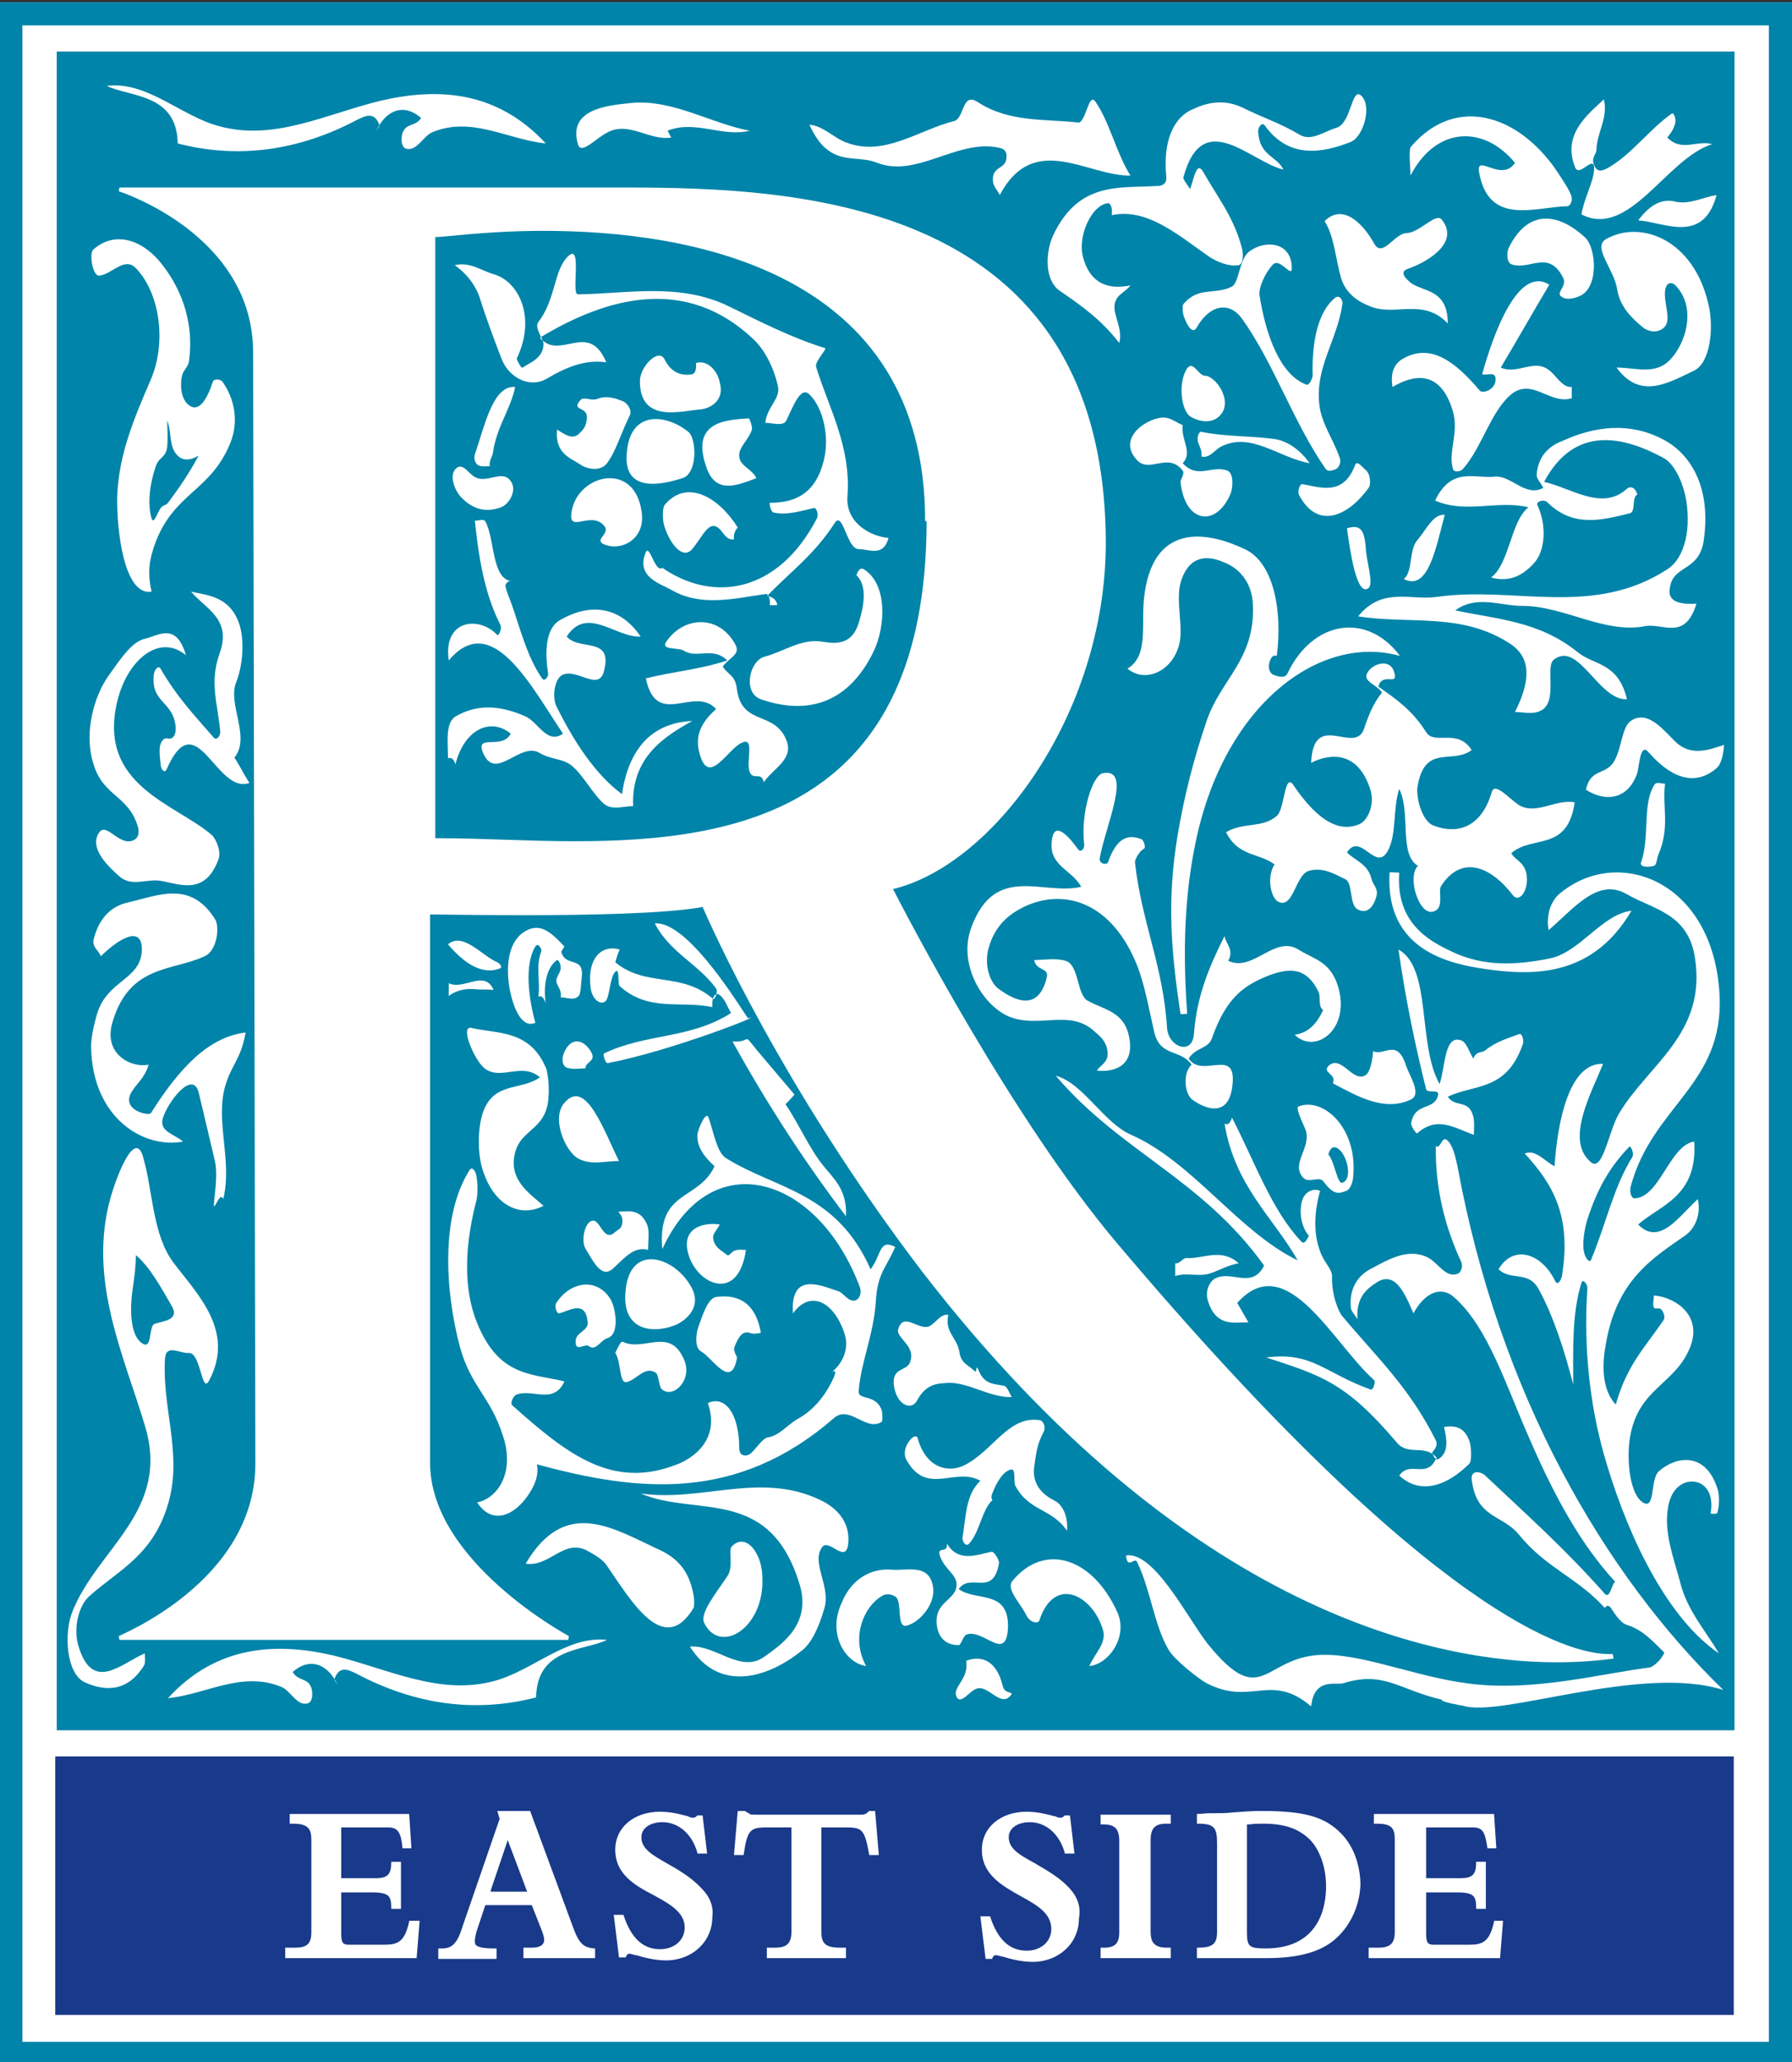<?xml version="1.0" encoding="utf-8"?>
<!-- Generator: Adobe Illustrator 22.0.1, SVG Export Plug-In . SVG Version: 6.00 Build 0)  -->
<svg version="1.1" id="Layer_1" xmlns="http://www.w3.org/2000/svg" xmlns:xlink="http://www.w3.org/1999/xlink" x="0px" y="0px"
	 viewBox="0 0 240 276" style="enable-background:new 0 0 240 276;" xml:space="preserve">
<rect x="0" y="0" width="240" height="276" fill="#333333" stroke="none"/>
<style type="text/css">
	.st0{fill:#FFFFFF;}
	.st1{fill:#0084A9;}
	.st2{fill:#E7663E;}
	.st3{fill:#696A6D;}
	.st4{fill:#19398A;}
	.st5{fill:#8B0E04;}
	.st6{fill:#E6B711;}
</style>
<g>
	<polygon class="st0" points="240,0.3 236.9,0.3 3.1,0.3 0,0.3 0,3.4 0,273.3 0,276.3 3,276.3 237,276.3 240,276.3 240,273.3 
		240,3.4 240,0.3 	"/>
	<polygon class="st0" points="240,0.3 236.9,0.3 3.1,0.3 0,0.3 0,3.4 0,273.3 0,276.3 3,276.3 237,276.3 240,276.3 240,273.3 
		240,3.4 240,0.3 	"/>
	<g>
		<rect x="7.6" y="6.9" class="st1" width="224.7" height="224.7"/>
		<path class="st0" d="M29.4,16.9c7.3,2,14.2-1.6,21.5-3.4c7.7-1.8,15.6-1.4,22.2,5.7c-5.1-0.5-9.9-3.7-15.2-1.5
			c-1.2,0.5-2.1,2.6-3.5,2.2c-0.8-0.2-0.7-1.8-0.4-2.3c0.5-1.1,1.7-0.7,2.4-1.8c-2.1-1.9-4.6-1.3-6,1.7c0.2-0.3,0.5-0.7,0.4-0.8
			c-0.7-1.9-2-1.1-2.9-0.7c-7.9,4.2-16,5.3-24.1,3.2c-0.1-6.7-6.4-6.2-9.5-7.7C19.7,10.8,24.3,15.6,29.4,16.9z"/>
		<path class="st0" d="M84.4,13.8c5.6-0.6,10.7,2.7,16,3.7c-3.7,0.9-7.3-1.5-11,0c0.2,0.3,0.3,0.6,0.5,0.9c-2.9,0.5-5.6-2.2-8.5-0.7
			c-1.6,0.8-3.6,3.1-4,1.6C76,14.5,81.6,14.1,84.4,13.8z"/>
		<path class="st0" d="M131,13.7c4.2,2.7,8.9,2.2,13.4,2.7c1,0.1,1.4-4.1,2.3-2.8c1.9,2.7,2.8,6.9,4.7,9.9c-5.8,0.1-12.9-6-17.5,2.6
			c-0.3-0.6-0.8-1.1-0.9-1.7c-0.3-2.3,1.8-1.6,1.8-3.4c0.1-1.3-1.2-1.2-1.4-1.3c-5.4-0.9-10.7,4.1-15.9,2.1
			c-2.2-0.9-4.5-0.1-6.6-1.7c-1-0.7-1.8-1.9-2.5-3.4c1.8,0.1,3.3,1.8,5,2.4c5.1,1.9,9.6-1.7,14.4-2.9
			C129.2,15.8,128.8,12.2,131,13.7z"/>
		<path class="st0" d="M166.4,14.4c2.6,1.3,5.1,2.1,7.6,3.6c1.6,1,3.3-0.4,5-0.9c2-0.6,2-5.5,3.3-4.3c1.5,1.4,0.3,5.5-1.4,6.2
			c-3.8,1.5-8.3,2.3-11.5-2.2c-0.4-0.5-0.9,0.2-0.9,0.8c0.2,3.3,2.4,3.2,3.4,5.1c-4.4-1-10.8-8.5-13.4,1c-0.1,0.3,0.5,1,0.9,1.6
			c0.6-1.8,0.9-3.8,1.8-2.2c1.8,3.2,4,5.9,5.1,10c0.2,0.7,0.3,2.2-0.4,2.4c-1.3,0.2-2.8-0.4-3.9-1.1c-4.3-3-8.4-6.6-13.1-5.6
			c0.1-0.8-0.1-1.6-0.5-1.6c-2.2,0.2-4.2,4.5-3.3,7.4c1.1,3.8,3.9,4.1,6.3,3.6c-0.6,0.8-1.5,1.1-1.9,1.9c-0.9,1.6,1,3.6,0.4,5.8
			c-2.5-3.2-5.1-5-8-7c-2-1.4-1.9-5-0.9-7.3c3.4-7.3,8.8-6.4,13.8-6.7c0.2,0,1.5,0.1,1.4-1.2c-0.5-5,1.1-8.1,3.6-9.1
			C162.1,13.5,164.3,13.4,166.4,14.4z"/>
		<path class="st0" d="M208.9,23.5c0.5,0.8,1.1,1.6,1.5,2.6c0.3,0.7-0.1,1.5-0.5,1.5c-4.3,0.1-10.5,2.7-11.8-4.5
			c-0.5-2.7,3,1.4,4.8-1.3c-4.1-5-10.5-5-14,1.7c0-1.4-0.3-3.5,0.1-3.9C195.2,12.4,203.9,15.6,208.9,23.5z"/>
		<path class="st0" d="M188.4,31.2c1.8-0.1,3.9-2.8,4.7-1.8c2.6,3.3-2.5,5.9-4.6,6.6c-1.4,0.5,0.4,1.8,0.5,1.9
			c1.7,1.2,4.9,0.8,4.9,5.4c-3.3-3.5-7.1-0.9-10.4-2.3c-1.3-0.5-3.2-1.5-3.9-3.8c-0.7-2.4-0.9-5.6-2.2-7.6c2.4-2.4,5.1,0.2,6.7,3.1
			C185.2,34.5,186.8,31.2,188.4,31.2z"/>
		<path class="st0" d="M167.4,33.6c2.1-1.5,5.4-1.2,5.6,2c0.2,2.1-1.6-1.4-2.6-0.1c-1,1.1-1.9,3.1-1.7,4.1
			c0.8,5.1,2.7,10.6,6.3,11.9c0.3,0.1,0.9-0.9,0.8-1.5c-0.1-4.2,0.7-8.4,3.1-10.2c0.5-0.3,0.9,0.3,0.9,0.8c-0.7,5-3.7,8.5-3.1,13.6
			c0.3,2.5,1.8,4.5,2.7,7c0.3,0.7-0.1,1.4-0.5,1.6c-0.5,0.2-1.1,0.4-1.4-0.1c-4.3-6.2-6.9-14.1-11.2-20.1c-1.7-2.3-4.3-1.8-6,1.2
			c-0.6,1.1-1.4-0.4-1.8-1.6c-0.1-0.4-0.2-1.3,0-1.5c2-2.4,4.2-1.2,6.4-2.3C166,38,165.9,34.6,167.4,33.6z"/>
		<path class="st0" d="M161.4,50.3c1.4,0,3.9,3.5,1.9,5.4c-1,1-2.6,0.8-3.8,0.1c-1.3-0.7-1.8-4.6-0.5-6.5
			C159.8,48.2,160.5,50.3,161.4,50.3z"/>
		<path class="st0" d="M155.9,55.9c0.9,0,1.7,0.7,2.5,1c-0.3,1.9,1.4,3.6,0,5.1c2,2.2,3.9,0.2,6,1c0.9,0.4,0.7,2.4,0.4,3.1
			c-1.9,4.5-6.1,4-6.7-1.6c0-0.3,0.6-1.1,0.3-1.5c-2-2.6-4.5,0.5-6.2-1.5C149.5,58.5,153.9,55.8,155.9,55.9z"/>
		<path class="st0" d="M170.9,58.8c1.6,0.3,3.2,1.4,4.5,3.2c-4.1-0.7-7.9-4.3-11.9-2.2c-0.8,0.4-1.5,1.6-2.6,1.3
			c0.1-0.8-0.2-1.2-0.4-1.8c-0.3-0.7,0.1-1.6,0.4-1.5C164.3,58.5,167.6,58.3,170.9,58.8z"/>
		<path class="st0" d="M182.9,62.9c0.7,0.6,0.7,2,0.4,2.4c-2.6,3.6-6.7,5.8-9.3,1c-0.3-0.6,0.1-1.5,0.4-1.5c2.4,0.4,5.5,1.7,7.1-2.6
			C181.8,61.6,182.4,62.5,182.9,62.9z"/>
		<path class="st0" d="M182.9,73.2c0.1,2,1.1,4.9,0.4,5.5c-1.6,1.3-2.5-5-2.9-8C181.9,70.3,182.7,70.5,182.9,73.2z"/>
		<path class="st0" d="M194.6,55.1c-1.7-5.8-5.4-4.9-8.1-3.3c-0.4-2.4,0.6-3.4,1.6-3.9c3.6-1.9,6.8,0.5,10.1,4.4
			c0.4,0.4,2-0.1,2.1-1.4c0.1-1.3-1.1-0.6-1.8-0.8c1.5-5.4,4.8-14.6,9-12c-2.2,3.7-4.3,7.4-6.5,11.1c2.2,1,4.4-1.2,6.4,0.3
			c1,0.7,1.8,2.4,3.1,2.3c0,0.6,0,1.5,0,1.5c-2.9,0.9-5.2-2.7-8-0.6c-2.8,2.2-4,7.2-6.6,10.1c-0.4,0.4-1.2,0.4-1.3,0
			C193.9,60.5,195.4,58,194.6,55.1z"/>
		<path class="st0" d="M211.4,39.7c-0.8,0.3-1.8,0.5-2.4-0.1c-0.5-0.5,0.8-1.3,0.4-2.3c-1.9-4-4.5-1.1-6.9-1.9
			c-0.8-0.2-0.7-1.8-0.4-2.3c2.8-5.6,7.1-4.2,10.2-1.3C213.8,33.2,214.2,38.7,211.4,39.7z"/>
		<path class="st0" d="M224.4,27c1.9,0.4,3.7-0.6,5.5-0.9c-1.8,6.7-7.1,3.6-10.5,3.4C220.9,27.5,222.5,26.5,224.4,27z"/>
		<path class="st0" d="M228.8,40.7c0.8,3.3,0.2,7.9-1.9,8.9c-3.4,1.6-7.2,4-10.4-0.4c2.2,0,4.5,0.8,6.4-0.4
			c2.3-1.5,4.8-7.1,1.5-10.6c-0.4-0.4-1.2-0.6-1.4,0.7c-0.2,1.7,0.9,3.9-0.1,4.9c-0.8,0.8-2,0.7-2.9,0c-1.3-1.1-3-2.6-3.4-5
			c-0.4-2.8-3.4-5.7-1.5-6.8C219.7,29.4,226.8,32,228.8,40.7z"/>
		<path class="st0" d="M213.8,20.1c0,0.5-0.6,0.9-0.4,1.7c0.4,1.5,1.3,1,1.9,0.7c3.1-1.7,5.6-5.2,8.6-7.3c0.2-0.2,0.7,0.7,0.4,1.5
			c-0.2,0.7-0.6,1.2-1,1.7c1.9,2,4,0.3,6,0.9c-6.1,1.9-11.1,12.7-17.5,9.4c0.4-2.3,1.6-4.3,1.7-6c0.1-2.2-1.9,1-2.5-0.2
			c-1.9-4.5,1.7-7.2,3.8-9.2C215.4,15.8,213.9,17.6,213.8,20.1z"/>
		<path class="st0" d="M32.1,83.7c0.6,2,0.5,5.2-0.5,7.7c-1.1,2.9,2,7.3-0.2,10c1,1.6,1,1.8,2,3.4c-4.5,1.6-7.1-10.9-11.1-1.8
			c-0.3,0.6-0.8-0.1-0.8-0.8c-0.1-1.1-0.4-2.7,0.5-3.3c0.3-0.2,0.7,0.1,1-0.1c0.4-0.2,0.6-0.8,0.5-1.7c-0.4-3.3-3.3-3-2.9-6.8
			c0.1-0.7,0.6-1.3,0.9-0.8c2.2,3.8,4.5,6.2,7.1,9.2c0.4,0.5,0.9-0.2,0.9-0.7c-0.3-3.7-1.5-6.6-0.1-10.5c1.7-4.7-1.9-6-3.8-8.3
			C28,79.7,30.9,79.9,32.1,83.7z"/>
		<path class="st0" d="M14.5,90.5c1.5-2.1,3.1-4.6,4.9-5c1.8-0.4,4.2-2.3,5.5,2.2c-3.6-3-7.9,0.7-9.2,6.2
			c-2.7,11.3,7.9,13.7,12.7,17.9c0.6,0.6,1.2,2.2,0.9,3.1c-1.8,5.1-5.3,3.4-7.8,3c-1.8-0.3-3.8,0.8-5.4-0.5c-1.5-1.3-4.3-3.9-2.8-6
			c1-1.4,2.8,2.1,4.7,1c0.4-0.2,0.7-0.8,0.5-1.6c-1.2-4.4-4.7-4.1-6-8.6C11.2,98.1,12.6,93.2,14.5,90.5z"/>
		<path class="st0" d="M27.4,128c-4.3,2-10,1.1-12.3,8.7c-1.4,4.4,2.5,6.3,4.8,5.8c-0.5,1.8-1.6,2.5-2.3,3.7
			c-1.4,2.4,2.3,3.2,2.6,2.8c3.8-6,7.7-10.2,12.7-10.8c-0.7,3.9-2.1,4.4-2.9,7.8c-1,4.6,1.1,9.6-0.1,14.5c-0.5-1.3-1.5,2.6-1.2,0.1
			c0.2-1.8,0.4-3.8,0.1-5.1c-0.7-3-1.5-6.4-2.2-9.3c-0.8-3-4.1,1.2-4.8,3.5c-0.5,1.8,1.6,2.1,2.7,3.1c-5.2,1-12.2-3.1-12.3-12.8
			c0-1.2,0.4-2.9,0.8-4.3c1.4-4.6,5.9-4.5,6-8.6c0-3.6-3.6-1-5.5,0.9c-0.3-0.9-1.3-1.2-0.9-2.5c0.9-3.2,2.8-4.3,4.5-4.7
			c4-0.9,8.5-3.1,11.8,2.4C29.4,124.4,29,127.3,27.4,128z"/>
		<path class="st0" d="M66.1,36.7c3.3,0.9,5.8,5.7,3.1,11.3c0,0.1,0.6,1.4,0.8,1.2c1-0.7,2.7-1.2,2.8-3.1c0-0.8-1.3-2.2-0.7-3
			c2.2-2.8,2.1-6.6,3.7-8.5c2.4-2.8,0.6,4.8,1.6,4.8c6.7-0.1,13.6-1.6,20.2,1.6c4.3,2.1,8.4,4.2,12.9,5.6c0.3,0.1-1.4,1.8-1.2,2.5
			c1.6,5.3,4.7,10.6,4.2,17.3c-0.3,3.5,3,5.4,5.5,5.6c-0.7,2.6-2.6,1.5-4,1.5c-1.6,0-2.1-5.2-3.2-3.5c-2.8,4.3-5.8,6.4-9,9.7
			c-0.2,0.2,1.1,0,1.3,1.3c-0.3,0-0.7,0-1,0c0.1-0.8-0.2-1.5-0.5-1.5c-4.3,0.6-8.7,1.8-12.8-0.6c-1.4-0.8-4.7-1.7-3.3-5
			c0.4-0.9,1,1.6,1.7,2.1c0.5,0.3,0.6-0.2,0.5,0c6.8,4.7,15.5,3.4,20.7-6.6c0.3-0.6-0.1-1.5-0.4-1.4c-1.8,0.4-3.6,1-5.4,0.6
			c-0.4-0.1-0.6-1.3-0.5-1.3c3,0,6.2-0.9,7.3-6c0.7-3.2-0.3-6.9-2-8.5c-1.2-1.2-2.2,1.7-3.1,3.5c-0.4,0.8-1.8,0.3-2.8,0.3
			c0.2-2.1,2-3.2,1.7-4.8c-0.5-2.5-1.8-5-3.3-6.4c-9-8.5-19.5-5.7-28.6-0.2c2.7,3.2,6.5-2.4,8.9,3.3c-2.8-0.4-5.3,0.6-8,2.2
			c-2.2,1.3-5-0.1-6-2.6c-1-2.6-2.1-5.5-3-8.4c-0.7-1.9-2-3.3-3.3-4.2C62.9,35,64.4,36.2,66.1,36.7z"/>
		<path class="st0" d="M66,60.7c-0.1,0.5-0.5,0.9-0.4,1.7c-0.5,0-1,0.1-1.5-0.1c-0.4-0.2-0.7-0.8-0.5-1.5c1.3-3.7,2.4-9.3,5.4-9
			C68.3,55,66.5,57.1,66,60.7z"/>
		<path class="st0" d="M61.7,66.5c-0.8-0.9-1.7-3-0.5-3.9c0.9-0.6,1.6,0.9,2.5,1.3c1.6,0.8,3.6-1.1,4.7,0.5c0.9,1.2-0.2,3.1-1.3,3.5
			C65.2,68.6,63.4,68.3,61.7,66.5z"/>
		<path class="st0" d="M68.6,81.1c1.2,3.5,2.1,7,4,9.7c0.3,0.5,0.9-0.2,0.8-0.7c-0.5-3.2-0.2-6.1,1.6-7.1c3.6-2.1,7.8-2.2,10.8,2.2
			c-3.3,0.2-7.2-4.2-9.9,0c1.7,2,6.2-0.1,5,4.6c-0.7,2.8-3.5-0.3-5.5,0.5c-1.2,0.5-1.5,3.2-0.8,4.4c2.4,4.8,5.2,9,8.7,11.6
			c1.1-7.4,5.2-9.6,9.4-9.8c-3.3,1.9-8.2,4.6-7.9,11.4c-1.3,0-2.8,0.6-3.9-0.3c-1.5-1.3-2.7-3.7-4.2-5c-1.2-1.1-2.9-0.9-4.4-1.8
			c-2.6-1.6-5.8,3.7-7.5,0.2c-1.4-3,2.4-0.5,3.6-2.8c-2.8-2.3-6.3-0.4-7.4,4.1c-0.2-0.6-0.5-1-1-0.8c0-2.1-0.4-4.7,1-5.6
			c3.1-1.8,6.2-1.4,9.4,0c1.7,0.8,2.9,3.8,5,2.3c-4.2-6.2-9.5-16.7-15.3-9.8c-0.8-5.5,4.1-6,6.5-3.4c0.1,0.2,0.7-0.8,0.4-1.4
			c-2.1-4.1-2.9-9-3.4-13.9c0.5,0,1.2-0.3,1.4,0.1c1.3,2.3,0.8,7.8,3.6,8c-0.5-0.2-1,0.4-0.9,0.7C67.9,79.4,68.3,80.2,68.6,81.1z"/>
		<path class="st0" d="M81,72.9c-1.6-0.6,0.7-1.4,0-2.4c-1.6-2.2-4.6,0.7-4.5-1.5c0.3-5.3,8.3-7.6,9.4-0.7
			C86.6,72.1,83.3,73.8,81,72.9z"/>
		<path class="st0" d="M80,53.4c1.2-0.5,2.4-0.1,3.4,0.3c0.4,0.1,1.4,1.1,0.9,2c-1.1,2.2-1.8,4.7-3,6.3c-0.8,1.1-2.6,0.9-3.7,0.1
			c-1.2-0.8-3.3-1.4-3-4.6c1,0.6,2,1.4,2.9,0.6c0.4-0.4,1.1-0.9,1.1-2.3c0-1.4-2.1-0.8-0.9-2.2C78.1,53,79.1,53.7,80,53.4z"/>
		<path class="st0" d="M93.8,54.8c-2.6,0.2-8.1,1.9-8.1-3.8c0-1.9,2.5-4.5,3.3-2.9c1,2,2.5,2.2,3.7,2c0.4-0.1,0.6-0.7,0.5-1.5
			c1.5-0.5,2.9,1,3.2,2.6C97.1,53.7,95,54.7,93.8,54.8z"/>
		<path class="st0" d="M100.7,57.5c-0.4,1.3-1.6,2.2-1.7,3.3c-0.1,1.6,1.6,1.8,2.3,3.2c-2.4,0.9-5.3,2.2-6.6-1.2
			c-2.4-6.4,2.5-6.6,5.6-6.8C100.4,56.1,100.8,57.1,100.7,57.5z"/>
		<path class="st0" d="M96.8,71.3c-1.7-2.3-2.5,0.3-4.1,2.2c-1.3,1.5-3-0.8-3.7-3c-0.3-0.8-0.3-2.5,0-2.9c3-3.6,7.3-1,9.8,3
			c-0.3,0.4-0.6,0.8-0.5,1.6C97.7,72.3,97.2,71.9,96.8,71.3z"/>
		<path class="st0" d="M91.4,64c-2.5,0.8-8.3,2.3-7.4-3.9c0.7-5.4,5.6-4.5,8.3-2.2C93.3,59,93.4,63.4,91.4,64z"/>
		<path class="st0" d="M98.5,86.3c0.7,1.3-0.8,1.7-1.7,2.9c0.6,1.1,1.7,1.1,1.9,3.1c0.7,5,5.2,2.7,6.7,7c0.8,2.4-1.9,3.6-3.1,5.4
			c-0.3-1.2-1-0.6-1.5-0.9c-1.4-0.7,0.6-5.3-1.4-4.4c-2,0.8-4.6,6.3-5.8,1.1c-0.6-2.6,0.9-4.3,2.3-5.6c-2.9-3.2-8,2.7-9.4-4.1
			c3.6-0.9,7.3-1.2,10.9-2.4c-1.9-1.9-4.1-0.2-5.8-1.3c-0.8-0.5-3.3,0-2.3-1.3C91.6,82.5,96.3,82.2,98.5,86.3z"/>
		<path class="st0" d="M110.2,85.9c1.8,0.3,3.9,0.4,4.8-2.5c0.6-2,1.3-4.9-0.3-6.4c0.2-0.6,0.5-1.1,1-0.8c3.2,2,2.9,7.7,1.3,11
			c-3.7,7.6-9.6,8.3-15.1,6.4c-2.5-0.9-1.5-5.2,0.5-5.7C105,87.2,107.4,85.4,110.2,85.9z"/>
		<path class="st0" d="M70.1,124.8c2.2-1.5,3.7,0,5.5,1.9c-0.2,0.3-0.5,0.7-0.4,0.8c0.6,2,3.1,0.4,2.7,3.4c-0.1,0.8-0.1,2.1-0.4,2.4
			c-0.6,0.7-1.6,0.2-2.4,0.2c0.1-0.8-0.2-1.2-0.5-1.8c-0.3-0.7,0.2-1.1,0.4-1.7c0.3-0.7-0.2-1.6-0.4-1.5c-1.3,0.9-1.9,3.2-1.5,5.8
			c-0.2-0.6-0.5-1.1-1-0.9c0.3-2-0.4-3.9,0.4-6.1c0.1-0.3-0.5-1.2-0.8-0.6c-1.5,2.4-0.9,7,0,10.2c-1.8,0.8-2.9-1.9-3.4-4.3
			C67.7,129.6,68,126.2,70.1,124.8z"/>
		<path class="st0" d="M82.4,128.8c4.1,3.4,8.8,1.2,13.1,4.9c0.2,0.2,0.7-0.9,0.4-1.4c-2.4-3.3-6.2-4.8-8.2-8.7
			c4.7-0.4,12.3,12.7,12.5,12.7c2.7-0.8-10,4.3-18.8,6c-0.3,0.1-0.7-1.2-0.5-1.3c5.6-2.7,11.5-1.9,17-5.4c-0.5-0.9-0.9-2-1.5-2.4
			c-0.6-0.5-1.1,0.3-1,1.6c-4.2-0.9-8.5,0.7-12.4-2.8c-0.3-0.2,0-2.4-0.5-2c-0.7,0.4-0.8,2.7-1.2,3.7c-0.5,1.1-2,0.3-2.2-1.5
			c-0.5-4.1,1.6-5.8,3.9-5.1C82.7,127.7,82.6,128.2,82.4,128.8z"/>
		<path class="st0" d="M66.6,128.8c0.4,0.2,0.7,0.7,0.4,0.8c-2.4,1-4.9-0.7-7-3.2C62,124.7,64.5,127.9,66.6,128.8z"/>
		<path class="st0" d="M63.6,132.4c-1.2-0.1-2.4,0.1-3.5,0.9c0-0.6,0-1.2,0-1.7c2,1,4.8-1.9,6,0.9C65.2,132.4,64.4,132.5,63.6,132.4
			z"/>
		<path class="st0" d="M73.1,142.9c0.4,1,0.6,3.9,0.1,5.5c-0.8,2.7-3.3,3.1-4.1,5.5c-1.3,3.9,1.9,5.9,3.7,7.5
			c-3.3,1.7-6.9-0.2-8.3-5.3c-0.5-1.9-0.5-4.7,0-6.6c1.3-4.9,5.2-3.4,7.8-5.3c-2.4-2.1-5.2,0.5-7.4-1.2c-1.4-1.1-3.4-5.9-1.7-5.4
			C66.6,138.4,70.9,137.8,73.1,142.9z"/>
		<path class="st0" d="M63.6,176.3c2.9,8,7.4,7.5,12,8.6c-1.5,3.2-4.3,0.9-6.5,1.8c-0.4,0.2-0.8,1.2-0.5,1.4
			c7.5,6.7,13.5,11.3,22.1,7.9c2.1-0.8,5.8-3.3,4.1-8.2c2.4-1.1,4.2,1.6,4.2,6c0,1.4,1.3,1.1,1.7,0.6c0.7-0.7,1.5-1.9,2.1-2
			c1.5-0.2,2.6-1.6,3.9-2.4c1.9-1,3.7-2.8,5-5.7c0.6-1.5-0.7-0.2,0-0.9c1.1-1,2.1-2.9,1.4-4.9c-1.4-4.3-4.6-5.9-6.9-2.7
			c-0.4-5.8,4-3.6,6-3c0.8,0.2,1.5,1.7,2.5,1.2c0.4-0.2,0.7-0.9,0.5-1.6c-5.5-14.9-19.9-19.6-26.5-5.2c-0.7-8,4.8-6.4,7-11.1
			c-1.1-1-2.4-2.4-2.3-4.2c0.1-0.9,1.2-3.3,1.5-2.3c0.7,2,1.1,4.6,2.3,5.4c6.7,4.2,14.8,4.5,19.4,14.9c1.5-2,1.1-4.1,3.3-3
			c-1.2,2.8-2.4,3.5-2.6,7.3c-0.3,4.5-2,8.1-2.3,12c-0.1,1.3,2.3,0.3,3.1,2.6c0.1,0.4,0.1,1.4,0,1.5c-2.1,1.4-4.3-2.3-6.4-0.5
			c-13,11.3-26.2,9.9-39.8,6.2c0.3,1.4-0.3,2.6-0.6,3.2c-1.7,3.2-5.1,5.4-7.4,1.9c2.6-0.5,5.1-3.8,3.5-8.8c-1.7-5.4-4.3-6.6-5.8-12
			c-2-7.5-2.6-17.6,1.3-23.7c0.3-0.5,0.8,0.1,0.9,0.8c0.2,1.1,0.2,2.4,0,3.3C62.5,165.7,61.9,171.4,63.6,176.3z"/>
		<path class="st0" d="M82.4,164.9c0.3-0.3,0.8-0.4,0.9-1c0.2-0.8-0.1-1.3-0.5-1.7c1.5-0.1,3-0.4,3.9,1.8c0.3,0.8,0.1,2.2,0.1,3.3
			c-1.8-0.5-3,0.9-4.6,2.4c-1.6,1.6-2.7-0.8-3.8-2.6c-0.6-1-0.1-3.5,0.9-3.7C80.4,163.1,80.8,166.4,82.4,164.9z"/>
		<path class="st0" d="M78.9,180.2c-0.6-0.5-1.9,1-1.8-0.8c0.1-1.1,1.8-1.3,1.6-2.5c-0.3-2.9-2.4-1.5-3.8-1.1
			c-0.3,0.1-0.7-0.9-0.4-1.4c1.9-2.9,5.4-3.4,7.2-0.6c0.7,1,1.4,4.7-0.3,5.3C80.5,179.3,79.8,180.9,78.9,180.2z"/>
		<path class="st0" d="M87.9,183.8c-1.5-1.1-2.6,0.9-4,1.2c-1,0.2-0.7-2.8-1.5-3.9c0.3-0.6,0.7-1.6,1-1.5c2.9,1.4,6.4-2.2,8.3,2.6
			c1,2.7-1.7,5.1-3.1,3.7C88.3,185.7,88.2,184.1,87.9,183.8z"/>
		<path class="st0" d="M90.8,177.2c-2.7,1.3-7.7,1.4-7-4.6c0.7-6.5,7-4.2,9,0.1C93.8,175.1,91.9,176.6,90.8,177.2z"/>
		<path class="st0" d="M98.4,167.4c0.5-0.2,1-0.1,1.5-0.1c-1,7.1-6.5,4.7-7.7,0.6c-1.1-3.8,2.4-4.3,4.2-4c-0.3,0.6-0.9,1.2-0.9,1.7
			c0.1,1.4,1.2,1.8,1.9,2.4C97.6,168.2,98,167.5,98.4,167.4z"/>
		<path class="st0" d="M100.4,178.4c-1-0.3-1.5,0.6-2,1.8c-0.3,0.7,0.4,1.4,0.3,1.6c-0.8,4.3-3.3-0.1-4.8-0.9
			c-0.9-0.5-0.7-2.3-0.4-3.2c0.6-1.7,1.3-3.9,2.4-4.1c2.2-0.3,5.2,0.1,6,4.8C101.4,178.5,100.9,178.6,100.4,178.4z"/>
		<path class="st0" d="M109.9,200.8c1.9,0.9,4,2.7,3.7,5.8c-0.3,2.9-2.6-0.8-3.5,0.5c-1.5,2.1,1.2,5.2,0.3,8.2
			c-0.7,2.4-1.7,4.7-3.1,5.7c-4.5,3.6-11,5.6-14.9-0.6c3.4-0.3,6.7,3.6,9.9,1.4c2.4-1.7,6.4-4.4,4.8-9.7c-4-13.3-13.9-9-21.3-12.2
			C93.9,201.1,101.9,196.9,109.9,200.8z"/>
		<path class="st0" d="M97.4,211c0.9-1.3,0.1-3.5,0.6-4c1.8-1.9,4,0.7,4.1,4c0.4,6.9-5.7,10.6-7.8,6.2C93.7,215.9,96,213.1,97.4,211
			z"/>
		<path class="st0" d="M92.9,213.6c0.1,0.5,0.1,1.3,0,1.6c-4,6.7-8.4-1-11.6-5.6c-0.5-0.8-1.5-1.4-2.4-1.9c-3.3-2-5.2,2.1-8.5,1.6
			c5.2-8.8,11.4-4.9,17.4-2.1C89.8,208.1,92.2,209.4,92.9,213.6z"/>
		<path class="st0" d="M119.4,210.1c2.1,0.2,5.3-1,5.6,2.7c0.1,2.1-1.9,4.4-3.6,4.8c-1.4,0.3-0.5-3.3-1.5-3.9
			c-0.6-0.4-1.4-0.4-1.9,0c-2.3,1.4-4.1,5.5-2,9.3c-2.8-0.4-5.2-4.3-3.3-8.4C114.1,211.1,116.9,209.9,119.4,210.1z"/>
		<path class="st0" d="M133.8,209.2c-0.8,4.7-3.8,1.2-5.4,3.5c2.3,1.7,6.7,0,6.6,5.1c-0.2,4.9-3.3,0.1-5.6,1c-0.4,0.2-0.7,1.4-1,1.4
			c-1.1,0-2.5-0.4-2.9-2.4c-0.6-3.6,2.8-3.5,2.6-5.9c-0.1-1.2-1.6-1.9-2.2-3.6c-0.5-1.5,1.1-0.2,0.9-1.7c1.6,2.6,4,1.5,6,1.1
			C133.2,207.7,133.8,208.8,133.8,209.2z"/>
		<path class="st0" d="M134.3,225.7c0.3,1.2,1.7,0.6,1,1.3c-1.3,1.5-2.9-1.4-4.4-1c-1,0.2-2.2,2.3-2.8,1.1c-0.6-1.3,1.7-2.3,1.3-4.8
			C131.5,221.5,133.5,222.3,134.3,225.7z"/>
		<path class="st0" d="M137.4,216.1c-0.8-1.6-2.7-3.4-1.8-4.5c4.3-5.2,10.7-3.1,14,4.1c1.6,3.4-1.2,7.1-3.7,7.3
			c0.7-1.7,2.4-3.1,1.8-4.9c-1.4-4.6-6.5-7.3-8.5-1.2C139,217.4,137.9,217.2,137.4,216.1z"/>
		<path class="st0" d="M136,198.9c-0.3-0.5,0.1-2.4-0.6-2.2c-1,0.2-1.9,1.6-2.5,3.2c-0.3,0.7,0.1,0.9,0,0.9
			c-1.4,1.3-1.7,4.3-3.1,5.8c-0.4,0.5-0.9-0.2-0.9-0.7c0.5-3.3,0.5-5.9,2.4-7.7c-3.4-1.9-7.2,2.1-9.9-2.8c-0.9-1.6,1.2-3.9,1.5-2.9
			c1.2,4.3,4.4,4.6,6.3,3.6c3.8-1.9,5.9-6.7,10.1-6c0.4,0.1,0.8,0.9,0.5,1.5c-0.9,1.7-1,2.7-1.3,4.8c-0.3,2.5,1.4,3.8,2.8,4.5
			c0.8,0.4,1.8,1.8,1.6,4C140.9,201.9,137.8,202.3,136,198.9z"/>
		<path class="st0" d="M128.5,181c0.2,1.5,1.2,1.7,2,2.5c0.4,0.5,0.1-1.2,0.6,0c0.8,1.9,2.1,1.7,3.4,2c0.4,0.1,0.7,1,1,1.5
			c-2.9,0.1-5.8-2-8.5-1.9c-1.1,0.1-2.9-0.1-4.2,2.4c-0.8,1.4-2.8,0.5-3.1-2.2c-0.2-2.2,1.6-1.8,2.1-2.8c1.1-2.3-1.9-3.4-1.5-4.6
			c0.7-2.4,2.8,0.3,4.2-0.4c0.8-0.4,1.5-1.7,2.5-1.5C126.5,178.4,128.2,179,128.5,181z"/>
		<path class="st0" d="M110.4,156.2c1.2,1.5,3.1,3.1,2.9,6.6c-5.4-7.1-10.5-14.9-15.2-23.4c2.7,0.2,1.2-1.4,3.3,1.2
			c0.6,0.7,4.3,5.1,5,5.9c-0.4,0.5-0.8,0.9-1.2,1.3C107.1,150.6,108.4,153.8,110.4,156.2z"/>
		<path class="st0" d="M82.9,155.4c-1.8,0-3.7,0.6-5.4-0.3c-1.8-0.9-3.8-5.6-1.8-7.6C78.5,144.4,80.9,151.4,82.9,155.4z"/>
		<path class="st0" d="M78.9,140.4c1.3,1.7-0.5,1.6-0.5,2.6c-0.8,0-1.7,0.2-2.5-0.1c-0.4-0.1-0.7-0.8-0.5-1.6
			C76.1,139.1,77.7,138.8,78.9,140.4z"/>
		<path class="st0" d="M135.8,136.3c-3.7-1-7.7-6.9-5.7-12.2c3.2-8.6,9.6-4.2,14.7-5.4c-1.3-2.4-4.5-2.8-3.9-6.4
			c0.4-2.6,2.5,0,3.5,1.4c0.4,0.5,0.9-0.2,0.8-0.7c-0.5-4.4,1.2-9.3,2.5-9.5c4-0.8,0.4,6.9-0.4,11.3c-0.2,0.9,1,1,1.1,0.6
			c1.1-3.1,2.5-3.8,4.4-3.1c0.4,0.1,0.7,1.2,0.4,1.3c-0.7,0.4-1.2,1.5-1.2,1.8c0.9,8.1,3.8,13.9,4.3,22.2c0.2,2.6,3.4,3.7,3.6,0.8
			c0.4-5.3,2.2-9.3,4.1-13.1c0.2,1.1,1.3,1.8,0.5,3.3c3.3,1.6,6.2-3.5,9.4-1.5c2.2,1.4,4.6,1.6,5.5,5.7c1.1,5.3-3.4,8.3-6,5.7
			c1.5-0.2,2.8-1.1,3.8-3.3c-0.7-0.5-0.3-1.8-0.6-2.4c-1.7-3.6-4.2-3.1-6.5-2.3c-3.3,1.3-5.8,2.8-7.8,8.5c-0.5,1.4-2.2,1.2-3.1,2.7
			c1.9,2.8,6.7-1.9,5.8,4c-0.6,3.8-3.5,2.8-5.3,1.5c-1-0.7-1.4-3.5-0.1-4.7c-1.5-2.1-4.2-1-5-4.3c-0.7-3-1.2-6-2.2-8.7
			c-3.4-8.8-9.9-10.7-15.3-8.1c-1.8,0.9-3.8,2.3-4.7,5.5c-0.6,2.2,0.1,4.6,1.4,5.5c2.2,1.6,5.3,3,6.4-1.6c0.3-1.3-1.4-0.8-1.7-2.3
			c1.4,0,2.8-0.3,4.2,0.1c1.8,0.5,1.5,4.4,2.9,5.3c2.2,1.3,5.2,1.4,5.7,5.4c0.5,3.8-2.7,4.2-4.4,4c0.6-0.9,1.9-1.2,1.3-3.2
			c-0.4-1.2-1.3-1.7-1.9-2.3C143.2,135.3,139.5,137.4,135.8,136.3z"/>
		<path class="st0" d="M160.2,112.4c-1.6,7.4-1.8,15.2-1.2,23.3c-0.3,0-0.9,0.1-0.9,0c-1.3-8.6-1.8-15.3-0.4-23.8
			c0.9-5.4,2.2-10.4,3.9-15.4c1.9-5.6,6.5-8.2,6.2-15.5c-0.1-3.2-2-5-3.8-5.7c-2-0.9-4.6-1.2-5.8,2.4c-0.9,2.7,0.5,6.5-0.4,9
			c-1.1,3.3-4.5,4.7-6.8,2.8c3-1.8,1.7-6.2,2.3-10.1c1.4-9.8,8.9-8.1,13.6-5.8c3.6,1.8,4.9,8,4.1,14.2c-0.5-0.2-0.8,0.2-1,0.9
			c-0.2,0.8,0.1,1.4,0.5,1.6c0.7,0.3,1.6,0.5,1.9-0.1c3.4-7.2,10.7-8.3,15.1-2.4C176.9,84.8,164.1,94.1,160.2,112.4z"/>
		<path class="st0" d="M198.9,129.7c-4.8-0.7-13.4-2.5-12.8-12.9c0-0.1,0.8,0,1.3,0c-0.5,6.8,4.1,9.2,7.1,10.6c4.2,2,8.5,1.8,13,0.9
			c4.1-0.8,7-5.9,11-6.4C213.4,130.6,205.7,130.7,198.9,129.7z"/>
		<path class="st0" d="M198.9,140.6c1.5-1.2,3-1.6,4.6-2.2c0.3-0.1,0.7,0.8,0.4,1.5c-2.2,6.2-6.5,5.2-10,6.9c1,1.5,2.8,0.3,3.4,2.6
			c0.2,0.7,0.1,1.7,0.1,2.5c-2.6-0.9-4.9-2.6-7.6-0.2c-0.1,0.1-0.9-1-0.8-1.4c0.5-2.8,3.1-1.6,3.6-3.7c0.2-0.9-1.4-0.2-1.6-0.8
			c-1.5-6-2.8-12.3-3.7-18.7c4.5,2.5,2.5,12.7,5.5,18c0.8-2.3,0.6-6.8,3-5.8c0.6,0.3,1,1.5,1.5,2.4
			C197.8,140.6,198.4,141,198.9,140.6z"/>
		<path class="st0" d="M188.3,142.6c0.5,1.5,2.2,3.9,0.6,4.6c-3.5,1.6-7-0.4-10.4-2.2c0.6-1.3-1.6-1.4-0.5-2.4
			c1.7-1.4,3.2,2.4,4.9,1.3c0.6-0.4,0.9-1.9,1-3.2C185.4,141.4,187.1,138.9,188.3,142.6z"/>
		<path class="st0" d="M177.7,221.5c5.8,0.1,13.1,3.4,20.5,4c8.1,0.7,16.4-1.5,22.7-2.3c0.3,0,1.5-0.8,2-2c-1.6-1.6-3-3.1-5-3.7
			c-0.7-0.2-1.4-1.1-2.1-2.2c-0.6-1-1.2,0.5-0.9-0.1c-3.6-4-7.8-5.3-11.4-9.7c-2.2-2.8-5.8-2.2-6.4-7.5c-0.1-1.3,1.2-1,1.7-0.6
			c5.5,5.2,10.7,9.8,16.1,15.9c0.7,0.8,0.9-1.1,1.4-1.6c-4.6-5-8.1-11.4-11.4-19c-3.2-7.2-5.6-15.1-10.2-19.1
			c-1.7-1.5-3.9-0.6-5.4,2.2c-1.3-3.1-2.6-5.7-5-4.1c-1.2,0.8-2.7,1.9-2.5,4.9c-0.3-0.6-0.9-1.1-0.9-1.7c-0.2-2.7,1.2-4.2,2.4-4.9
			c2.6-1.4,5.2-3,7.9-1.7c1.4,0.7,2.4,2.8,4,2.2c0.4-0.1,0.8-0.9,0.5-1.6c-2.1-4.5-3.5-9.7-3.4-15.5c0.6,0.5,0.8-1.4,1.5-0.8
			c0.8,0.7,1.1,2.2,1.4,3.5c5.6,30.6,19.7,54.7,35.6,70.1c-11.1-3.5-29.8,3.8-34.9,2.1c-0.1,0-3-0.5-2.8-0.8
			c-5.7-1.3-7.7-3.9-13.2-2.2c-1,0.3-3.9-0.8-4.3,3.1c-5.4-4.6-8,0-14-3.1c-1.1-0.6-4.4-3.2-5.1-4.5c-1.9-3.2-2.4-8-4.2-11.7
			c-0.3-0.8-1.3,1.1-1.5-0.9c3.8-0.6,8.3,8.5,11,11.9C169.3,229.3,169.2,221.3,177.7,221.5z"/>
		<path class="st0" d="M220.4,83.8c-5.5,1.1-10.9-2.7-16.5-2.7c-3,0-6.1-1.5-9,0.6c5.6,1.2,11.2,1.4,16.4,5.6
			c2.2,1.8,5.4,1.3,6.6,6.3c-3.8,0.2-6.5-7.9-9.8-5.3c-1.2,0.9,0.6,5.6-1.7,6.8c-1.1,0.6-2.3,0.2-3.5,0.2c1.9-3.8,2.4-7.1-0.6-9.1
			c-6.5-4.3-13.5-2.6-20.4-3.7c3.2-4,7.1-2.1,10.5-2.6c10.4-1.5,20.9,2.8,30.9-3.7c2.4-1.5,3.3-5.7,2.4-9.9c-0.5-2.2-1.6-4.3-2.9-5
			c-5-2.7-11.8-4.7-16,3.2c3.6,0.8,7.7,3.9,11,1c0.4-0.4,1.1-0.5,1.5,0.7c-0.8,0.3-0.2,2.3-1,2.5c-3.7,0.9-7.6,2-11.1-1.5
			c-0.4-0.4-1.5-0.1-1.3,0.4c1.3,2.8,1,6-0.3,7.6c-1.8,2.1-3.7,2.7-5.9,2.1c2.5-1.9,2.6-7.5,5-9.4c-4.1-1-8.4,0.9-12.5-0.9
			c2.2-4.6,5.3-2.9,8-3.2c2.2-0.2,4.1,2.8,6.5,1.5c-0.3-0.6-0.9-1.2-0.9-1.7c0.2-3,2.2-4.1,3.5-4.6c4.4-2,9-2.5,13.4-0.2
			c3.5,1.8,6.5,6.1,5.5,13.4c-0.6,4.6-4.4,3.2-4.6,6.9c-0.1,1.7,2.1,1.8,3.6,1.7C225.7,85.8,222.7,83.4,220.4,83.8z"/>
		<path class="st0" d="M224.3,99.2c2.1,2.1,4.5,1.2,6.6,0.5c-0.1,1.4-0.4,2.7-1.1,3.2c-3,2.5-6.2,1-9-2.2c-1.2-1.4-1.2,1.9-1.6,3
			c-1.4,3.6-4.5,3.5-6.8,2c0.6-2.7,2.3-2,3.5-3.4c1.3-1.6,1.2-4.9,2.5-5.8C220.6,95,222.6,97.5,224.3,99.2z"/>
		<path class="st0" d="M222.1,114.4c-0.2,0.4-0.2,1.4-0.6,1.5c-0.7,0.2-2,0.2-1.7-0.5c1.2-3.5,0.1-7.8,1.8-10.4
			c0.3-0.4,0.9-0.1,1.4-0.1C222.6,108,223.7,110.7,222.1,114.4z"/>
		<path class="st0" d="M189.9,72.2c1.2-1.4,2-3.4,3.6-3.3c-1.2,4.4-2.2,10.3-5.5,8.6C189.3,76.5,188.6,73.6,189.9,72.2z"/>
		<path class="st0" d="M177.3,158.2c-0.6-0.9-2,0.3-2.8-0.6c-1.7-1.9,1.3-4.1,0.3-6.5c-0.5-1.2-1.3-2.8-0.9-3
			c3.3-1.3,8.1,2.9,7.3,9.7c-0.1,0.7-0.5,1.5-0.9,1.6C179.4,159.7,178.7,160.1,177.3,158.2z M178.9,153.6c-0.5-0.2-0.8,0.3-1,0.9
			c0.9,1.1,1.2,4.1,1.9,3.8C181.3,157.8,180.3,154,178.9,153.6z"/>
		<path class="st0" d="M177.4,172.5c0.2,0.8-0.2,1.6-0.4,1.5c-1.3-1-3.4-2-3.2-4c0.2-2.9,1.2,1.2,2.2,1
			C176.5,170.8,177.1,171.5,177.4,172.5z M185.9,186.3c-0.5-0.1-0.7-0.5-1-0.9c-0.4-0.5-1,0.4-0.9,0.7c0.5,1.7,2.6,4.2,3.2,1.7
			C187.4,187.2,186.5,186.4,185.9,186.3z"/>
		<path class="st0" d="M216.8,149.1c3.9-6.6,11.8-10.7,10.2-20.9c-0.9-6-5.7-6.5-9.1-8.5c-3.9-2.3-7.1,1.9-10.5,4.8
			c-0.4-2.3,0.5-4.1,1.5-4.9c7.8-6.5,20.6-1.7,21.4,13.6c0.6,12-9,14.8-11.9,25.6c-0.2,0.8,0.1,1.6,0.5,1.6c3.4-0.1,4.7-7.1,8-7.6
			c0.5,7.4-4.6,8.5-7.5,11.1c2.9,3,5.6-1.3,8-3.4c0.5,2.6-0.8,4.2-1.6,4.8c-4.6,3.2-9.4,6.1-10.8,15c-0.5,2.9-0.3,5.9,1.4,7.7
			c1.5-5.3,3.8-7.5,6.4-11.3c0.3-0.5-0.1-1.3-0.4-1.5c-0.3-0.2-0.8,0.1-0.9-0.2c-0.2-0.3,0-1,0-1.6c2.8,0.2,6.8,2.7,4.7,7.3
			c-2.1,4.7-6.8,5.2-7.9,11.7c-0.5,3.1,0,7.9,1.9,8.8c1.5,0.7,0.8-3.3,2-4.3c2.3-2,6.2-2.6,7.8,2.3c0.3,0.9,0.3,2.3,0,3.3
			c-0.1,0.2-0.6,0.1-0.9,0.1c0.4-2.3-0.4-3.6-1.5-4.1c-1.8-0.7-3.8,0.5-4.2,3.3c-0.6,3.3,0.8,6.9,1.6,9.9c0.9,3.8,3.4,6.5,5.2,9.6
			c-6.6-4.5-11.8-14.7-15-25.3c-2.1-6.8-3.2-15.1-2.6-23.6c0-0.5-0.6-1.3-0.8-0.7c-1.3,4.2-1.1,9-1.1,13.6c-1.2-4.6-2.6-9-4.6-12.7
			c-1.4-2.6-3.7-1.1-5.4-2.7c1.9-3.3,5.7-2.3,7.6,1.6c0.3,0.6,0.8-0.1,0.9-0.8c1.3-8-1.3-12.3-5-16.3c1.5-0.6,2.6,1,4,1.7
			c0.4-6.1,2-13.9,6.5-13.7c-1.6,3.9-5,10.1-1.8,13C214.6,157.3,215.4,151.5,216.8,149.1z M212.6,163.2c-0.3,0.9-0.8,3.3-0.4,4.6
			c0.2,0.7,0.7,1.3,0.9,0.8c2-4.8,3-9.7,5.5-13.7c0.3-0.5-0.2-1.6-0.4-1.4C215.7,156.1,214,158.9,212.6,163.2z"/>
		<path class="st0" d="M158.9,168.4c2.3,0.1,4.7-1.4,7,0.7c-1.4,0.2-2.7,1-4,1.4c-1.5,0.4-3-0.2-4.5,0.3c0-0.6,0-1.1,0-1.7
			C158,169.2,158.5,168.3,158.9,168.4z"/>
		<path class="st0" d="M192,110.5c2.5,1,6.2,0.9,7.8-4.5c0.4-1.4,2.4,1,3.7,1.8c2.3,1.3,4.9-0.9,7.4-0.4c-1,6.7-5.6,4.3-8.5,6.8
			c0.6,1,1.6,1.1,2,2.6c0.5,2.2-0.9,4.2-1.8,3c-3-3.9-6.9-5.4-9.6-1.2c-0.4,0.6,0.3,2.5-0.6,3.2c-1.3,0.9-2.4-0.7-2.9-2.6
			c-0.2-0.9-0.4-2.5,0.4-3.3c-2.6-1.6-0.9-7-2.5-10.3c-0.9,2.7-0.3,6.2-1.6,8.4c-1.6,2.7-3.6-2.7-5.4,0.1c1.2,1.2,2.8,1.5,3.3,3.6
			c0.2,0.8,1,1.3,0.6,2.4c-0.5,1.7-1.5,2.2-2.5,1.6c-1.1-0.6-0.6-3.5-1.6-4c-1.6-0.8-3.2-1.7-5-1.1c-1.7,0.6-2,5.1-4,4.1
			c-1-0.5-1.6-3.3-0.5-5c-2.2-1.6-4.8-1-6.5-4.3c2.3-1.4,4.9-0.5,6.8-2.2c1.1-0.9,1-6.1,2.3-4c2.6,3.8,5.6,6.5,8.8,5.1
			c1.1-0.5,2.1-2.7,1.4-4.7c-1.6-4.9-5.1-4.9-7.9-3.5c0.3-7.2,5.9-0.9,7.1-4.6c0.6-1.8,1.3-3.5,2.4-4.8c-0.8-1.2-2.9-1.5-1.8-2.9
			c0.7-1,3.1-1.8,3.5,0.5c0.3,1.4-1.7-0.3-2.2,1.6c2.4,1.7,4.5,3.1,6.4,6.1c1.1,1.8,4.2-0.6,6.1,2.4c-2.7,2-6.4-1-7.3,5.2
			C189.8,107.8,190.8,110.1,192,110.5z"/>
		<path class="st0" d="M23.3,169.1c3.2,4.2,8.2,9.1,4.7,15.7c-1,1.9-1.1-3.8-2.7-3.7c-1.2,0.1-3.1-1.3-3.2,0.8
			c-0.4,6.4,2.2,12.4,0.6,18.7c-1.9,7.5-6.8,9.5-10.8,13.1c-1.4,1.3-2.1,4.3-1.4,6.6c1.9,6.4,5.8,2.3,8.9,1c0,0.6,0.1,1.3-0.1,1.6
			c-2.2,3.6-5.2,3.5-7.9,2.3c-2.5-1.1-2.9-6.5-1.7-9.5c3.4-8.5,13.2-13.5,9.7-24.9c-2.8-9.3-7.3-18.8-4.9-29.3
			c0.8-3.5,3.6-10.8,4.7-6.5C20.5,159.5,20.4,165.3,23.3,169.1z M18.2,168c0,1.5-0.2,2.9-0.4,4.3c-0.4,2.6-0.5,6.6,1.4,7.6
			c1.2,0.6,0.7-2.4,1.5-2.7c1.2-0.4,3.4-0.5,2.3-2.4C21.6,172.4,20.1,169.6,18.2,168z"/>
		<path class="st0" d="M21.3,34.9c2.7,3.2,4.8,7.9,4,13.5c-0.1,0.7-0.7,1.1-0.9,1.8c-0.4,1.7,0,3.5,1,4.1c1.3,0.9,2.4-1,3.1-3.2
			c0.1-0.4,1-0.4,1.3,0c1.5,2.1,2.3,5.2,1,8.3c-2.6,6.3-7.3,6.5-9.9,13c-0.9,2.4-1.2,4.1-0.6,6.8c-3.7,0.6-4.7-8.3-4.6-12.8
			c0.2-5.6,2.3-10.5,4.5-15.6c2.2-5.2,1.1-11.7-2-14.9c-1.5-1.6-3.2,0.8-4.9,1c-0.9,0.1-1.4-3-0.8-3.5C15.2,31,18.7,31.9,21.3,34.9z
			 M22.4,59.7c-0.1,1.5-1.1,1.5-1.5,2.6c-0.8,2.3-1.2,5-0.6,7.1c0.3,0.9,0.8-0.9,1.3-1.5c0.3-0.3,0.7-0.3,0.9-0.6
			c1.5-2,2.8-3.9,4.1-6.3c-1.1,0.6-2.3,0.9-3.2-0.5c-0.7-1.1-0.5-3-1-4.2C22.4,57.4,22.5,58.5,22.4,59.7z"/>
		<path class="st0" d="M177.1,168.2c0.5,1,1.3,1.8,1.3,2.6c-0.1,2.5,0.9,4.9,1.4,5.4c4.5,5.4,8.9,9.4,12.5,16.6
			c0.3,0.6-0.1,1.2-0.5,1.6c0.2,0.6,0.5,1.2,1,0.8c1.2-0.9,1-2.5,0.6-4.2c1.3-0.2,2.7-0.1,3.4,1.9c0.3,0.9,0.3,2.7,0,3
			c-2.9,2.9-6.5,4.3-9.4,1.6c1.5-2.1,3.7,0.6,5-2.4c-1.7-1.9-3.8-0.1-5.4-2.1c-6.8-8-10.1-8.9-17.4-11.3c6.2-0.8,7.8,2.1,14,4.3
			c0.3,0.1,0.7-1.1,0.4-1.3c-5.5-4.9-11.7-17.7-18.3-10.3c0.5,0.9,1,1.7,1.5,2.6c-2,0-4.3,0.6-5.4-2.8c-0.5-1.5,0.3-2.8,1-3.1
			c2.1-1.1,4.9,1.5,6.5-1.7c-8.3-11.6-19.2-15.2-27.9-25.4c3.6,0.9,6.4,6.3,10.1,7.9c8.2,3.6,14.4,13,22.3,16.8
			c-3.3-5.8-8.4-9.9-9.8-18.3c0.5,0.3,0.8-0.2,1-0.8c3,5.8,5.3,12.4,9.3,16.6c0.4,0.4,0.7-0.2,1-0.8c-1.1-1.2-1.4-3.5-0.8-5
			c0.4-0.9,1.4-1.4,2.3-1C175.9,162.6,175.9,165.7,177.1,168.2z"/>
		<path class="st0" d="M66.2,225c-7.3,2-14.2-1.6-21.5-3.4c-7.7-1.8-15.7-1.4-22.2,5.7c5.1-0.5,9.9-3.7,15.2-1.5
			c1.2,0.5,2.1,2.6,3.5,2.2c0.8-0.2,0.7-1.8,0.4-2.3c-0.5-1.1-1.7-0.7-2.4-1.9c2.1-1.9,4.6-1.3,6,1.7c-0.2-0.3-0.5-0.7-0.4-0.8
			c0.7-1.9,2-1.1,2.9-0.7c7.9,4.2,16,5.3,24.1,3.2c0.1-6.7,6.4-6.2,9.5-7.7C75.9,218.9,71.4,223.6,66.2,225z"/>
		<path class="st0" d="M216,221.4c-0.2,0-0.3,0-0.5,0c-5.3,0-23.5-4.8-65.9-55c-14.2-16.8-28.4-44.3-30-47.4
			c13.4-3.2,28.4-23.3,28.5-46.2c0,0,0-0.1,0-0.1c-0.1-46.1-41.3-47.6-64.5-47.6H16l-0.1,0.5c0,0,18,5.7,18,21.6l0.3,148.7
			c0,15.8-18.3,23-18.3,23.1l0.1,0.5h60.1l0.1-0.5c0,0-18.7-10-18.6-23.3v-73.3c1.2,0,6.3,0.1,12.5,0.1c8.6,0,19.2-0.2,24-1.1
			c1,2.3,10.7,24.3,29.4,48.8c35.6,46.1,69.4,52.3,85,52.3c3.5,0,6.1-0.3,7.6-0.5L216,221.4z M124.1,69.9
			c-0.1,38.4-25.2,42.7-47.1,42.7c-6.4,0-12.6-0.4-17.7-0.4c-0.3,0-0.6,0-1,0V31.7c0.2,0.2,6.2-0.8,14.5-0.8
			c19.5,0,51.1,5.2,51.1,38.8C124.1,69.8,124.1,69.8,124.1,69.9z"/>
		<path class="st0" d="M216,221.6c0.9-0.1,1.4-0.3,1.4-0.3S216.9,221.5,216,221.6z"/>
		<rect x="7.4" y="235.1" class="st4" width="224.8" height="34.6"/>
		<path class="st0" d="M156.8,244.2v-1.3h-9.4v1.3h0.4c1.5,0,2.1,0.6,2.1,2.2v12.3c0,1.4-0.6,2-2,2h-0.5v1.4h9.4v-1.4h-0.5
			c-1.8,0-2.2-0.8-2.2-2.2v-12.2c0-1.6,0.6-2.2,2.1-2.2H156.8z"/>
		<path class="st0" d="M143.2,252.7c-1.4-1.5-3.1-2.4-4.6-3.3c-2-1.1-3.5-1.9-3.5-3.5c0-1.2,1.2-2,2.8-2c2.2,0,4,1.6,4.7,4.1l0,0.1
			h1.3l-0.6-5.1h-0.7l0,0c-0.3,0.3-0.4,0.3-0.6,0.3c-0.1,0-0.3,0-0.7-0.2l-0.1,0c-0.8-0.2-2.1-0.6-3.7-0.6c-3.5,0-6,2.1-6,5.1
			c0,3.3,2.7,4.8,5.2,6.2c2.2,1.2,4.1,2.3,4.1,4.4c0,1.7-1.4,2.9-3.3,2.9c-2.3,0-3.9-1.5-4.9-4.6l0,0h-1.3l0.7,5.7h0.9l0-0.1
			c0.1-0.2,0.2-0.4,0.5-0.4c0.1,0,0.4,0.1,0.9,0.2c1,0.3,2.5,0.7,4,0.7c3.5,0,6.2-2.5,6.2-5.8C144.8,255.2,144.3,253.9,143.2,252.7z
			"/>
		<path class="st0" d="M179.7,245.5c-2.2-2.3-4.9-3.1-10.7-3.1c-1.4,0-2.6,0.1-4,0.2c-0.7,0.1-1.7,0.1-2.5,0.1l-0.5,0
			c-0.5,0-1.1,0.1-1.6,0.1l-0.1,0v1.3h0.1c2.2,0,2.6,0.5,2.6,2.6v11.9c0,1.6-0.6,2.1-2.6,2.1h-0.1v1.4h9.3c6.1,0,8.5-1.7,9.9-3.2
			c1.7-1.8,2.7-4.4,2.7-6.9C182.1,249.5,181.3,247.2,179.7,245.5z M169.5,260.8c-2.3,0-2.5-0.3-2.5-2.3v-14.3l0.3,0
			c0.7-0.1,1.2-0.1,1.9-0.1c2.9,0,4.8,0.7,6.3,2.2c1.3,1.4,2.1,3.7,2.1,6.2C177.6,254.9,176.9,260.8,169.5,260.8z"/>
		<path class="st0" d="M200.1,257.2L200.1,257.2c-0.6,2.7-1.5,3.1-3.3,3.1H192c-0.8,0-1-0.3-1-1.5v-5.5h4.2c2.3,0,2.5,0.6,2.5,2.1
			v0.1h1.3v-6.3h-1.3v0.1c0,1.6-0.5,2.1-2.1,2.1h-4.6v-6.8h6.3c1.3,0,1.6,0.7,1.9,2.7l0,0.1h1.2l-0.3-4.6H184v1.3h0.4
			c2.1,0,2.4,0.7,2.4,2.2v12.3c0,1.5-0.6,2.1-2.2,2.1h-1.3v1.4h17.6l0.4-5H200.1z"/>
		<path class="st0" d="M116.4,242.4c-0.5,0.5-0.6,0.5-1.4,0.5h-13.8c-0.4,0-0.7,0-0.8-0.1c-0.1-0.1-0.3-0.2-0.5-0.3l-0.1-0.1h-1
			l-0.5,5.9h1.3l0-0.1c0.5-3.2,0.8-3.6,3.1-3.6h3.3v13.9c0,1.6-0.6,2.2-2.2,2.2h-1.1v1.4h10.6v-1.4h-0.8c-2.1,0-2.5-0.7-2.5-2.2
			v-13.9h3.3c2.2,0,2.5,0.3,3.1,3.6l0,0.1h1.3l-0.5-5.9L116.4,242.4z"/>
		<path class="st0" d="M59.2,260.8h-0.5v1.4h7.8v-1.4H66c-1.3,0-2.1-0.2-2.3-0.5c-0.2-0.3-0.1-0.9,0.1-1.7L65,255h6.2l0.1,0.2
			l1.3,3.3c0.3,0.8,0.4,1.4,0.1,1.7c-0.2,0.3-0.7,0.5-1.5,0.5h-1.1v1.4h9.6v-1.3l-0.1,0c-1.3-0.1-2-0.5-2.8-2.7L71,242.4h-4.4l0.3,1
			l0,0.1L61.9,258C61.2,260.3,60.4,260.8,59.2,260.8z M65.8,252.8l2.2-6.5l2.6,6.9h-4.9L65.8,252.8z"/>
		<path class="st0" d="M54.8,257.2L54.8,257.2c-0.6,2.7-1.5,3.1-3.3,3.1h-4.8c-0.8,0-1-0.3-1-1.5v-5.5h4.2c2.3,0,2.5,0.6,2.5,2.1
			v0.1h1.3v-6.3h-1.3v0.1c0,1.6-0.5,2.1-2.1,2.1h-4.6v-6.8H52c1.3,0,1.7,0.7,1.9,2.7l0,0.1h1.2l-0.3-4.6H38.8v1.3h0.4
			c2.1,0,2.5,0.7,2.5,2.2v12.3c0,1.6-0.6,2.1-2.2,2.1h-1.3v1.4h17.6l0.4-5H54.8z"/>
		<path class="st0" d="M93.9,252.7c-1.4-1.5-3.2-2.5-4.6-3.3c-1.9-1.1-3.4-1.9-3.4-3.5c0-1.2,1.2-2,2.8-2c2.2,0,4,1.6,4.7,4.1l0,0.1
			h1.3l-0.6-5.1h-0.7l0,0c-0.3,0.3-0.4,0.3-0.6,0.3c-0.1,0-0.3,0-0.7-0.2c-0.8-0.2-2.1-0.6-3.7-0.6c-3.5,0-6,2.1-6,5.1
			c0,3.3,2.7,4.8,5.2,6.1l0,0c2.2,1.2,4.1,2.3,4.1,4.3c0,1.7-1.4,2.9-3.3,2.9c-2.3,0-3.9-1.5-4.9-4.6l0,0h-1.3l0.7,5.7h0.9l0,0
			c0-0.1,0.2-0.5,0.5-0.5c0.1,0,0.4,0.1,0.8,0.2l0.1,0c1,0.3,2.5,0.7,4,0.7c3.5,0,6.2-2.5,6.2-5.8C95.6,255.2,95.1,253.9,93.9,252.7
			z"/>
		<path class="st1" d="M236.9,3.4l0,269.9H3l0-269.9H236.9 M240,0.3h-3H3.1H0l0,3l0,269.9l0,3h3H237h3l0-3l0-269.9L240,0.3L240,0.3z
			"/>
	</g>
</g>
</svg>
